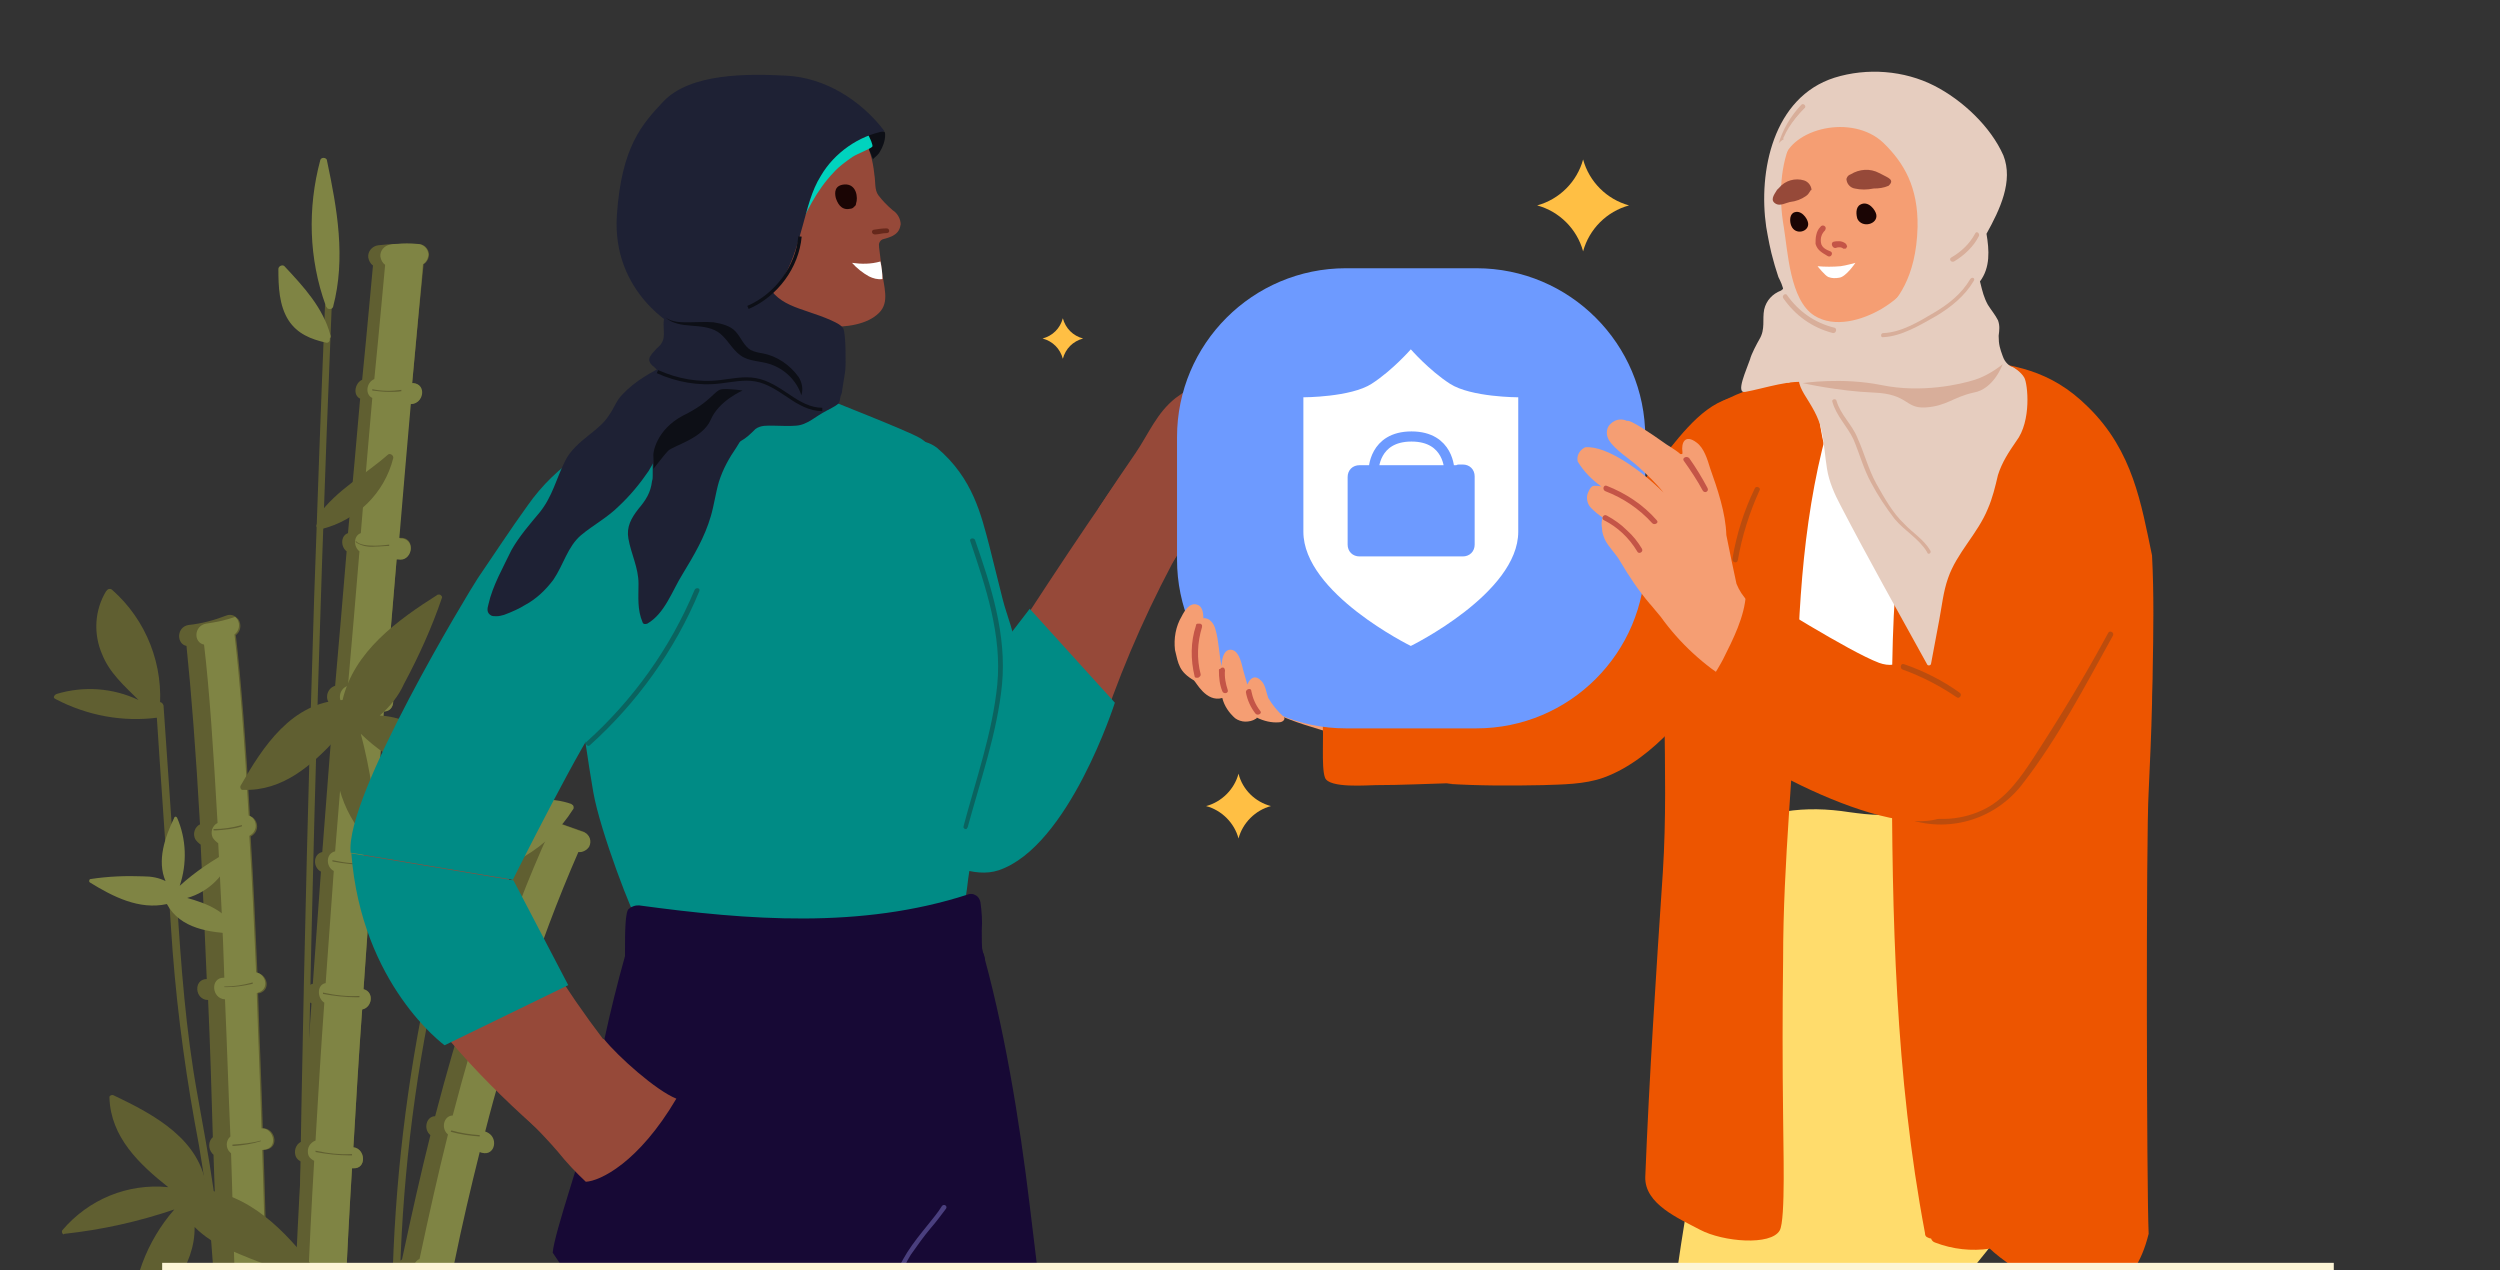 <?xml version="1.0" encoding="utf-8"?>
<!-- Generator: Adobe Illustrator 26.4.1, SVG Export Plug-In . SVG Version: 6.00 Build 0)  -->
<svg version="1.1" id="Layer_1" xmlns="http://www.w3.org/2000/svg" xmlns:xlink="http://www.w3.org/1999/xlink" x="0px" y="0px"
	 viewBox="0 0 370 188" style="enable-background:new 0 0 370 188;" xml:space="preserve">
<rect x="0" y="0" width="370" height="188" fill="#333333" stroke="none"/>
<style type="text/css">
	.st0{clip-path:url(#SVGID_00000036948916528649764980000012052501709295894945_);}
	.st1{fill:#605F31;}
	.st2{fill:#7F8444;}
	.st3{fill:#170935;}
	.st4{fill:#964939;}
	.st5{fill:#F59E73;}
	.st6{fill:#008B85;}
	.st7{fill:#703326;}
	.st8{fill:#0A635F;}
	.st9{fill:#1A0504;}
	.st10{fill:#FFFFFF;}
	.st11{fill:#4A3F7E;}
	.st12{fill-rule:evenodd;clip-rule:evenodd;fill:#964939;}
	.st13{fill:#66281B;}
	.st14{fill:#FFDC6C;}
	.st15{fill:#ED5500;}
	.st16{fill:#6D9AFF;}
	.st17{fill:#2E0C12;}
	.st18{fill:#BC4C0D;}
	.st19{fill:#C45547;}
	.st20{fill:#FDF5D7;}
	.st21{fill:#FFBF44;}
	.st22{fill:#FAB695;}
	.st23{fill:#F19467;}
	.st24{fill:#E6CDBF;}
	.st25{fill:#D8AE9A;}
	.st26{fill:#1E2134;}
	.st27{fill:#0D0F16;}
	.st28{fill:#00D3BE;}
	.st29{fill:none;}
	.st30{fill:none;stroke:#0D0F16;stroke-width:0.5;stroke-miterlimit:10;}
	.st31{fill-rule:evenodd;clip-rule:evenodd;fill:#6D9AFF;}
	.st32{fill:none;stroke:#6D9AFF;stroke-width:1.5;stroke-linecap:round;stroke-linejoin:round;}
</style>
<g>
	<g>
		<defs>
			<rect id="SVGID_1_" width="370" height="188"/>
		</defs>
		<clipPath id="SVGID_00000090978612853335825640000003756703307027626631_">
			<use xlink:href="#SVGID_1_"  style="overflow:visible;"/>
		</clipPath>
		<g style="clip-path:url(#SVGID_00000090978612853335825640000003756703307027626631_);">
			<path class="st1" d="M50.2,252.6L50.2,252.6c-0.4-9.3-0.4-21-0.1-34c1.9,0,2.4-2.9,0.4-3.1h-0.3c0.2-6.7,0.5-13.7,0.8-21h0.1
				c2-0.2,1.8-3.1,0-3.1c0.3-6,0.6-12.2,1-18.5h0.2c2,0.1,1.8-2.9,0-3.1c0.4-6.8,0.8-13.6,1.3-20.4c1.5-0.3,1.8-2.6,0.2-3
				c0.4-5.8,0.8-11.5,1.2-17.1c1.9,0,1.8-2.7,0.2-3.1c0.5-7.2,1.1-14.2,1.6-20.9c1.8,0,1.8-2.6,0.3-3.1c0.5-6.8,1.1-13.3,1.6-19.5
				h0.2c2,0.4,2.7-2.8,0.7-3.1l-0.6,0c0.6-7.3,1.2-14,1.7-19.8c1.9,0,2.4-2.9,0.4-3.1H61c0.8-8.7,1.4-14.9,1.7-17.6
				c0.5-0.3,0.8-0.9,0.8-1.5c-0.1-0.9-0.8-1.5-1.7-1.5c-1,0-2,0-2.9,0l0,0c-1,0-2,0.1-2.9,0.2c-0.9,0.1-1.6,0.9-1.5,1.8
				c0.1,0.5,0.3,0.9,0.7,1.2c-0.3,3.1-0.8,8.9-1.6,16.9c-1.1,0.5-1.4,2.3-0.3,2.8c-0.5,5.8-1.1,12.5-1.8,19.9
				c-1.1,0.4-1.1,2-0.2,2.7c-0.5,6.2-1.1,12.9-1.7,19.9c-1.4,0.4-1.7,2.5-0.2,3c-0.6,6.9-1.1,14.2-1.7,21.6
				c-1.4,0.3-1.4,2.3-0.2,2.9c-0.4,5.5-0.8,11-1.2,16.6c-1.4,0.3-1.4,2.3-0.2,2.9c-0.5,6.8-0.9,13.6-1.3,20.4
				c-0.8,0.2-1.3,1.1-1.1,2c0.1,0.5,0.5,0.9,0.9,1c-0.4,6.6-0.7,13.2-1,19.6c-1.5,0.2-1.5,2.4-0.1,3c-0.3,6.9-0.6,13.6-0.8,20
				c-1.6,0.3-2,2.9-0.1,3.1l0,0c-0.4,13.5-0.4,25.6,0,35.2L50.2,252.6z"/>
			<path class="st2" d="M44.7,252.8l5.5-0.2c-0.4-9.3-0.4-20.9-0.1-33.9c1.9,0,2.4-2.9,0.4-3.1h-0.3c0.2-6.7,0.5-13.7,0.8-21h0.1
				c2-0.2,1.8-3.1,0-3.2c0.3-6,0.6-12.2,1-18.5h0.2c2,0.1,1.8-2.9,0-3.1c0.4-6.8,0.8-13.6,1.3-20.4c1.5-0.3,1.8-2.6,0.2-3
				c0.4-5.8,0.8-11.5,1.2-17.1c1.9,0,1.8-2.7,0.2-3.1c0.5-7.2,1.1-14.2,1.6-20.9c1.8,0,1.8-2.6,0.3-3.1c0.5-6.8,1.1-13.3,1.6-19.4
				h0.2c2,0.4,2.7-2.7,0.7-3.1c-0.2,0-0.4,0-0.5-0.1c0.6-7.3,1.2-14,1.7-19.8c1.9,0,2.4-2.9,0.4-3.1H61c0.8-8.8,1.4-15,1.6-17.6
				c0.5-0.3,0.8-0.9,0.8-1.5c-0.1-0.9-0.8-1.5-1.7-1.5c-1-0.1-2-0.1-2.9,0l0,0c-0.3,0-0.7,0-1,0.1c-0.9,0.1-1.6,0.9-1.5,1.8
				c0.1,0.5,0.3,0.9,0.7,1.2c-0.3,3.1-0.8,8.9-1.6,16.9c-1.2,0.5-1.4,2.3-0.3,2.8c-0.5,5.8-1.1,12.5-1.7,20c-1.1,0.4-1.1,2-0.2,2.7
				c-0.5,6.2-1.1,12.9-1.7,19.9c-1.4,0.4-1.7,2.5-0.2,3c-0.5,6.9-1.1,14.2-1.7,21.5c-1.4,0.3-1.4,2.3-0.2,2.9
				c-0.4,5.5-0.8,11-1.2,16.6c-1.3,0.2-1.3,2.2-0.2,2.9c-0.5,6.8-0.9,13.6-1.3,20.4c-0.8,0.3-1.3,1.1-1.1,2c0.1,0.5,0.5,0.8,0.9,1
				c-0.4,6.6-0.7,13.2-1,19.6c-1.5,0.2-1.5,2.4-0.1,3c-0.3,6.9-0.6,13.6-0.8,20c-1.6,0.3-2,2.9-0.1,3.1l0,0
				C44.3,231.1,44.2,243.2,44.7,252.8z"/>
			<path class="st1" d="M33.1,233.3c0.3,12.9,0.4,21.4,0.4,21.7l7.5-0.1v-0.1c0-1.7-0.2-9.7-0.4-21.5l0.4-0.1c2-0.3,1.8-3.5-0.2-3.1
				h-0.2c-0.1-5.6-0.3-12-0.4-18.8c1.5-0.6,1.4-2.9-0.1-3.1c-0.1-5.9-0.3-12.1-0.5-18.5l0.6-0.1c2-0.3,1.8-3.5-0.2-3.2l-0.5,0.1
				c-0.2-5.4-0.3-10.8-0.5-16.3l0.6-0.1c1.8-0.5,1-3.2-0.7-3.1c-0.2-6.8-0.5-13.5-0.7-20h0.2c1.7-0.5,1.2-2.7-0.3-3
				c-0.3-7-0.6-13.8-1-20.2c0.8-0.4,1.2-1.3,0.8-2.2c-0.2-0.4-0.5-0.7-0.9-0.8c-0.6-10.8-1.3-20.1-2.1-26.8c0.7-0.5,0.9-1.5,0.4-2.3
				l0,0c-0.1-0.1-0.2-0.2-0.3-0.3c-0.4-0.4-1-0.5-1.5-0.3c-1.8,0.7-3.7,1.2-5.6,1.4c-1.8,0.3-1.8,2.8-0.3,3.1
				c0.7,6.7,1.4,15.8,2,26.4c-0.8,0.4-1.1,1.4-0.7,2.2c0.2,0.3,0.5,0.6,0.8,0.8c0.3,6.2,0.6,12.9,0.9,19.9l0,0c-2,0-1.8,3.1,0.2,3.1
				c0.3,6.6,0.5,13.4,0.7,20.3c-0.7,0.6-0.7,1.7-0.1,2.4l0.2,0.2c0.2,5.6,0.4,11.3,0.5,16.8c-1.6,0.5-1.5,3,0.1,3.1
				c0.2,6.3,0.3,12.4,0.5,18.2c-0.9,0.1-1.4,0.9-1.3,1.8c0.1,0.7,0.7,1.2,1.4,1.3c0.2,6.6,0.3,12.7,0.4,18.1
				C31.5,230.7,31.2,233.1,33.1,233.3L33.1,233.3z"/>
			<path class="st2" d="M35.8,233.1c0.3,12.9,0.4,21.4,0.4,21.7l4.7-0.1c0-1.7-0.2-9.7-0.4-21.5h0.4c2-0.3,1.8-3.5-0.2-3.2h-0.3
				c-0.1-5.6-0.3-12-0.4-18.8c1.5-0.6,1.4-2.9-0.1-3.1c-0.1-5.9-0.3-12.1-0.5-18.5l0.6-0.1c2-0.3,1.8-3.5-0.2-3.1l-0.5,0.1
				c-0.2-5.3-0.3-10.8-0.5-16.3l0.6-0.1c1.8-0.5,1-3.2-0.7-3.1c-0.2-6.8-0.5-13.5-0.7-20l0.2-0.1c1.7-0.5,1.2-2.7-0.3-3
				c-0.3-7-0.6-13.8-1-20.2c0.8-0.4,1.2-1.3,0.8-2.2c-0.2-0.4-0.5-0.7-0.9-0.8c-0.6-10.8-1.3-20.1-2.1-26.8c0.7-0.5,0.9-1.5,0.4-2.3
				l0,0c-0.1-0.1-0.2-0.2-0.3-0.3c-1.4,0.5-2.9,0.8-4.3,1c-1.8,0.3-1.9,2.8-0.3,3.1c0.8,6.7,1.4,15.8,2,26.4
				c-0.8,0.4-1.1,1.4-0.7,2.2c0.2,0.3,0.5,0.6,0.8,0.8c0.3,6.2,0.7,12.9,0.9,19.9h-0.1c-2,0-1.8,3.1,0.2,3.2
				c0.3,6.6,0.5,13.4,0.8,20.3c-0.7,0.6-0.7,1.7-0.1,2.3c0.1,0.1,0.1,0.1,0.2,0.2c0.2,5.7,0.3,11.3,0.5,16.9c-1.6,0.5-1.5,3,0.1,3.1
				c0.2,6.3,0.3,12.4,0.5,18.2c-0.9,0.1-1.5,0.9-1.4,1.8c0.1,0.7,0.7,1.3,1.4,1.4c0.2,6.6,0.3,12.7,0.4,18.1
				C34.2,230.5,34,233,35.8,233.1L35.8,233.1z"/>
			<path class="st1" d="M51.7,252.2l7.4,0.3v-0.3c0.4-8,1-15.7,1.7-23.1c2,0.3,2.6-2.8,0.6-3.1h-0.3c0.6-6,1.4-11.7,2.2-17.2
				l0.3,0.1c0.9,0.1,1.7-0.4,1.8-1.3c0.1-0.8-0.4-1.6-1.2-1.8l-0.5-0.1c0.8-5.5,1.8-10.7,2.7-15.7l0.6,0.1c2,0.3,2.7-2.9,0.6-3.1
				l-0.6-0.1c1.2-5.9,2.5-11.4,3.7-16.5l0.3,0.1c2,0.6,2.6-2.5,0.6-3.1h-0.1c1.6-6.3,3.3-11.9,4.8-16.8c1.8,0.5,3.1-2.1,1.3-2.9
				l-0.3-0.1c2.3-7.3,5.1-14.5,8.2-21.6c0.6,0.1,1.3-0.3,1.6-0.8c0.4-0.8,0.1-1.7-0.7-2.1l-4.8-1.7l-0.6-0.2
				c-0.8-0.4-1.7-0.1-2.1,0.7c-0.2,0.4-0.2,0.7-0.1,1.1c-3.3,7.2-6.1,14.6-8.5,22.1c-0.9,0.2-1.3,1.1-1.1,2l0,0
				c0.1,0.2,0.1,0.4,0.3,0.6c-1.7,5.1-3.4,11-5.1,17.5c-1.3,0-1.8,1.9-0.7,2.8c-1.4,5.6-2.8,11.8-4.2,18.4c-0.8,0.4-1.2,1.4-0.8,2.2
				c0.1,0.2,0.2,0.3,0.3,0.4c-1,4.9-1.8,10-2.7,15.4c-0.9,0.1-1.5,1-1.3,1.8c0.1,0.5,0.4,0.9,0.8,1.2c-0.8,5.7-1.6,11.6-2.3,17.9
				c-0.8,0.4-1.2,1.3-0.8,2.1c0.1,0.3,0.3,0.5,0.5,0.7C52.7,235.6,52.1,243.8,51.7,252.2z"/>
			<path class="st2" d="M54.2,252.1l4.9,0.2c0.4-8,1-15.7,1.7-23.1c2,0.2,2.6-2.8,0.6-3.1h-0.2c0.6-6,1.4-11.7,2.2-17.2l0.3,0.1
				c0.9,0.1,1.7-0.4,1.8-1.3c0.1-0.8-0.4-1.6-1.2-1.8c-0.2,0-0.3-0.1-0.5-0.1c0.8-5.5,1.8-10.7,2.8-15.7l0.6,0.1
				c2,0.3,2.7-2.9,0.6-3.1h-0.6c1.2-5.9,2.5-11.4,3.8-16.6l0.3,0.1c2,0.6,2.6-2.4,0.6-3.1h-0.1c1.6-6.3,3.3-11.9,4.8-16.8
				c1.8,0.5,3.1-2.1,1.2-2.9c-0.1,0-0.2-0.1-0.3-0.1c2.3-7.3,5-14.5,8.1-21.6c0.6,0.1,1.3-0.3,1.6-0.8c0.4-0.8,0.1-1.7-0.7-2.1
				l-4.8-1.7c-0.1,0.1-0.2,0.2-0.2,0.3c-0.2,0.4-0.2,0.7-0.1,1.1c-3.3,7.2-6.1,14.6-8.5,22.1c-0.9,0.2-1.3,1.1-1.1,2l0,0
				c0.1,0.2,0.1,0.4,0.3,0.6c-1.7,5.1-3.4,11-5.1,17.5c-1.3,0-1.8,1.9-0.7,2.8c-1.4,5.6-2.8,11.8-4.2,18.4c-0.8,0.4-1.2,1.4-0.8,2.2
				l0,0c0.1,0.1,0.2,0.3,0.3,0.4c-0.9,4.8-1.8,10-2.7,15.3c-0.9,0.2-1.5,1-1.3,1.9c0.1,0.5,0.4,0.9,0.8,1.1
				c-0.8,5.7-1.6,11.7-2.3,17.9c-0.8,0.4-1.2,1.3-0.8,2.1c0.1,0.3,0.3,0.5,0.5,0.7C55.2,235.5,54.6,243.6,54.2,252.1z"/>
			<path class="st1" d="M57.8,197.1c0-0.1,0.1-0.3,0.2-0.4c-0.1-31.2,5.8-62.1,17.6-90.9c0.3-0.6,1.2-0.2,1,0.5
				c-11.8,28.9-17.7,59.7-17.5,90.9c0,0.2-0.1,0.4-0.3,0.4c-1.6,16.1-2.9,32.3-3.9,48.4c0,0.7-1.1,0.7-1.1,0.1
				C54.9,229.8,56.2,213.4,57.8,197.1z"/>
			<path class="st1" d="M46.5,88.3c0.5-14.3,1-28.7,1.6-43c0-0.7,1.1-0.8,1-0.1c-2.1,50.3-3.4,100.7-4,151.1
				c-0.2,14.3-0.3,28.7-0.3,43c0,0.7-1.1,0.8-1.1,0.1C44,189,44.9,138.6,46.5,88.3z"/>
			<path class="st1" d="M31.8,194c-0.2-9.4-1.2-18.8-3-28c-1.7-9.5-2.9-19.1-3.5-28.8c-0.7-10.9-1.5-21.8-2.2-32.7
				c0-0.3,0.2-0.5,0.5-0.6c0.3,0,0.5,0.2,0.6,0.5l2,29.1c0.6,9.5,1.3,19,3,28.4s3.4,18.5,3.7,28s0.4,19.3,0.5,28.9l0.5,32.9
				c0,0.3-0.2,0.5-0.5,0.6c-0.3,0-0.5-0.2-0.6-0.5C32.5,232.5,32.2,213.2,31.8,194z"/>
			<path class="st1" d="M9.6,182.6c5.5-0.6,10.9-1.8,16.2-3.6c-4.1,4.7-6.4,10.8-6.3,17c0,0.2,0.2,0.4,0.5,0.4
				c0.1,0,0.2-0.1,0.3-0.1c4.2-3.9,8.6-8.9,8.5-14.7c1.4,1.4,3.1,2.5,5,3.3c4.3,1.9,8.7,3.5,13.2,4.6c0.2,0,0.4-0.1,0.5-0.3l0,0
				c0-0.1,0-0.2-0.1-0.3c-4.3-5.7-9.4-11.6-16.8-12.8c-0.8-7.4-7.7-11.1-13.8-14c-0.2-0.1-0.5,0-0.6,0.2l0,0c0,0.1,0,0.1,0,0.2
				c0.2,5.8,4.4,9.8,8.7,13.2c-6-0.6-11.8,1.8-15.7,6.4c-0.1,0.2,0,0.5,0.2,0.6C9.5,182.6,9.6,182.6,9.6,182.6z"/>
			<path class="st1" d="M55.9,124.8c-0.3-5.5-1.1-10.9-2.5-16.2c4.5,4.4,10.5,7.1,16.8,7.4c0.2,0,0.4-0.2,0.4-0.4
				c0-0.1,0-0.2-0.1-0.3c-3.7-4.4-8.4-9.1-14.3-9.4c1.5-1.3,2.8-2.9,3.6-4.7c2.2-4.1,4.1-8.3,5.6-12.7c0.1-0.2-0.1-0.4-0.3-0.5
				c-0.1,0-0.2,0-0.3,0c-6,3.8-12.4,8.4-14.1,15.6c-7.5,0.3-11.8,6.9-15.1,12.7c-0.1,0.2,0,0.5,0.2,0.6l0,0c0.1,0,0.1,0,0.2,0
				c5.9,0.2,10.2-3.7,13.9-7.7c-1,5.9,1,11.8,5.3,15.9c0.2,0.2,0.4,0.2,0.6,0C55.9,125,55.9,124.9,55.9,124.8z"/>
			<path class="st2" d="M34.2,125.8c-2.7,1.5-5.3,3.2-7.6,5.3c1.1-3.3,1-6.9-0.4-10.1c-0.1-0.1-0.2-0.2-0.3-0.1
				c-0.1,0-0.1,0.1-0.1,0.1c-1.4,2.9-2.6,6.4-1.3,9.4c-1-0.5-2.1-0.7-3.3-0.7c-2.6-0.1-5.2,0-7.8,0.4c-0.1,0-0.2,0.1-0.2,0.3
				c0,0.1,0,0.1,0.1,0.2c3.4,2.1,7.3,4.1,11.4,3.2c2,3.7,6.4,4.2,10.1,4.4c0.1,0,0.2-0.1,0.2-0.2l0,0v-0.1c-1.3-3-4.4-4.2-7.3-5
				c3.2-0.9,5.7-3.4,6.7-6.6C34.6,126,34.4,125.8,34.2,125.8z"/>
			<path class="st1" d="M57.6,58c-0.8,0-1.7-0.1-2.5-0.2v-0.2c1.4,0.3,2.9,0.3,4.3,0.1v0.2C58.8,58,58.2,58,57.6,58z"/>
			<path class="st1" d="M55.5,80.9c-1,0.1-2.1-0.1-2.9-0.7l0.1-0.1c1,1.1,4.8,0.5,4.9,0.5v0.2C56.9,80.8,56.2,80.9,55.5,80.9z"/>
			<path class="st1" d="M56.2,103.5c-1.7,0-3.4-0.2-5-0.5v-0.2c1.8,0.4,3.6,0.6,5.4,0.5v0.2H56.2z"/>
			<path class="st1" d="M54.2,128c-1.7,0-3.4-0.2-5-0.5v-0.2c1.8,0.4,3.6,0.6,5.4,0.5v0.2H54.2z"/>
			<path class="st1" d="M52.8,147.6c-1.7,0-3.4-0.2-5-0.5v-0.2c1.8,0.4,3.6,0.6,5.4,0.5v0.2H52.8z"/>
			<path class="st1" d="M51.7,171c-1.7,0-3.4-0.2-5-0.5v-0.2c1.8,0.4,3.6,0.6,5.4,0.5v0.2H51.7z"/>
			<path class="st1" d="M34.7,169.6h-0.3v-0.2c1.4-0.1,2.8-0.2,4.2-0.6v0.1C37.3,169.3,36,169.5,34.7,169.6z"/>
			<path class="st1" d="M33.5,146.1h-0.3V146c1.4,0,2.8-0.2,4.2-0.6v0.2C36.1,145.9,34.8,146.1,33.5,146.1z"/>
			<path class="st1" d="M32,122.9c-0.1,0-0.2,0-0.4,0v-0.2c1.4,0,2.8-0.2,4.2-0.6v0.2C34.6,122.7,33.3,122.8,32,122.9z"/>
			<path class="st1" d="M67,188.1c-1.4-0.1-2.9-0.3-4.3-0.7l0.1-0.2c1.4,0.4,2.8,0.6,4.2,0.7V188.1z"/>
			<path class="st1" d="M76.4,148.7c-1.4-0.4-2.7-1-4-1.8l0.1-0.1c1.2,0.7,2.5,1.3,3.9,1.7V148.7z"/>
			<path class="st1" d="M71,168.2c-1.4-0.1-2.9-0.3-4.3-0.7l0.1-0.2c1.4,0.4,2.8,0.6,4.2,0.7C71,168,71,168.2,71,168.2z"/>
			<path class="st1" d="M8.3,103.5c4.6,2.4,9.9,3.4,15.1,2.7c0.3-0.1,0.5-0.3,0.4-0.6l0,0c0-0.1-0.1-0.3-0.2-0.3
				c0.7-6.8-1.9-13.5-7-18c-0.2-0.2-0.6-0.2-0.8,0.1l0,0l-0.1,0.1c-1.7,2.8-1.9,6.3-0.6,9.3c1.1,2.8,3.3,4.7,5.4,6.8
				c-3.8-1.8-8.1-2.1-12.1-0.9c-0.3,0.1-0.5,0.4-0.4,0.6l0,0C8,103.3,8.1,103.4,8.3,103.5z"/>
			<path class="st2" d="M67.2,114.6c-1.6,4.9-1.6,10.2-0.1,15.1c0.1,0.3,0.4,0.5,0.7,0.4l0,0c0.2-0.1,0.3-0.2,0.4-0.4
				c6.8-0.5,13-4.2,16.6-9.9c0.2-0.2,0.1-0.6-0.1-0.7l0,0c0,0-0.1,0-0.1-0.1c-3.1-1.1-6.5-0.8-9.3,1c-2.6,1.6-4.1,4.1-5.8,6.4
				c1.1-4,0.7-8.3-1.2-12c-0.2-0.3-0.5-0.3-0.8-0.2C67.3,114.4,67.2,114.5,67.2,114.6z"/>
			<path class="st2" d="M47.4,23.7c0.1-0.3,0.4-0.4,0.7-0.3l0,0c0.2,0.1,0.3,0.2,0.3,0.4c1.5,7.1,2.8,14.4,0.9,21.6
				c-0.1,0.3-0.4,0.4-0.7,0.3l0,0c-0.1,0-0.2-0.1-0.3-0.3c-0.1-0.1-0.1-0.1-0.1-0.2C45.7,38.3,45.5,30.8,47.4,23.7z"/>
			<path class="st2" d="M42.7,47.4c1.3,2,3.3,2.8,5.5,3.3c0.3,0.1,0.6-0.1,0.6-0.4l0,0c0-0.1,0-0.1,0-0.2c0.1-0.1,0.2-0.3,0.1-0.5
				c-1.1-4.1-4-7.2-6.8-10.2c-0.3-0.3-0.9,0-0.9,0.4C41.2,42.4,41.3,45.2,42.7,47.4z"/>
			<path class="st1" d="M47.6,78.3c5.2-1.3,9.3-5.3,10.6-10.5c0.1-0.4-0.5-0.8-0.8-0.5c-3.4,3-7.6,5.2-10.3,9
				c-0.2,0.3-0.1,0.6,0.1,0.8l0,0l0,0l-0.3,0.5C46.6,78,47.2,78.4,47.6,78.3z"/>
			<path class="st1" d="M75.8,108c5.2-1.3,9.3-5.3,10.6-10.5c0.1-0.4-0.5-0.8-0.8-0.5c-3.4,3-7.6,5.2-10.3,9
				c-0.2,0.3-0.1,0.6,0.1,0.8l0,0l0,0l-0.3,0.5C74.9,107.7,75.4,108.1,75.8,108z"/>
			<path class="st2" d="M74.5,86.1c0.1-0.3,0.4-0.4,0.7-0.2l0,0c0.1,0.1,0.2,0.2,0.3,0.3c1.4,7.1,2.8,14.4,0.9,21.6
				c-0.1,0.3-0.4,0.4-0.7,0.3l0,0c-0.1,0-0.2-0.1-0.3-0.3c-0.1-0.1-0.1-0.1-0.1-0.2C72.9,100.7,72.6,93.2,74.5,86.1z"/>
			<path class="st3" d="M158.2,228.7c-13.4-3.9-26.1-9.9-37.6-17.8c0.3-3.2,0.7-6.4,1.1-9.6c0.3-2,0.6-4,0.9-6
				c0.5-3.1,1-6.2,1.3-9.2c0.3-3.5,0.4-6.9,0.4-10.4V171c0.1-4.7,0.5-9.4,1.2-14.1v-0.2c0.6-4.1,1.3-8.4,2.9-12.3
				c2.9-7,16.6-5.1,16.7-4.8c3.5,12.1,5.8,26.3,7.3,38.8C154.5,195.4,156.4,212.1,158.2,228.7z"/>
			<path class="st4" d="M91.3,96c-0.8-4.6-2.3-8.4-6.3-11.5c-2.7-2.1-6.3-3.9-9.4-2.5c-0.1,0-0.4-0.1-0.6,0s-0.4,0.2-0.5,0.4
				L74,83.2l-0.1,0.1c-0.1,0.1-0.2,0.3-0.3,0.4c-6.1,9.1-11.4,18.7-16,28.7c-0.3,0.6,0.3,6.3,0.1,7c-2.4,5.7,1.6,6.8,7.7,5.7h0.1
				c3.8-0.7,8.2-1.8,10.9-4.5c6.3-12.3,7.8-13.7,14.4-21.2c0.3-0.4,0.5-0.9,0.7-1.3l0.3-0.5c0.1-0.1,0.1-0.3,0.2-0.4
				c0-0.1,0-0.3,0-0.4s-0.1-0.3-0.2-0.4C91.6,96.1,91.5,96,91.3,96z"/>
			<path class="st5" d="M147.4,112.6c0.3-2.8-1.7-5.7-3.1-8c-0.9-1.4-1.9-2.8-2.9-4.2c-1-1.4-2-4-3.4-5.2s-3.1-0.1-4.2,1.1
				c-1.4,1.5-1.8,3.7-2.9,5.4c-0.6,1-1.2,1.2-1.1,2.5c0,0.2,0.1,0.3,0.2,0.4c0.4,3,1.4,5.9,3.1,8.5c2.5,3.8,5.4,7.4,8.8,10.5
				c1.6,1.3,4.1-0.7,5.7-2.1C149.9,119.3,147.2,115.6,147.4,112.6z"/>
			<path class="st6" d="M150.3,96.4c0-2.4-1.3-5.3-1.9-7.7c-0.7-2.7-1.3-5.3-2-8c-1.2-4.5-2.4-9.9-7.7-14.4c-3.3-2.5-6.1,0.2-8.8,3
				c-1.5,1.8-2.7,3.8-3.5,6c-1.2,2.9-2.7,5.6-4,8.5c-2.1,4.7-1.5,9.7,0.1,14.4c0.9,2.9,2.1,5.7,3.4,8.4c0.7,1.3,1.5,2.6,2.4,3.8
				c1.2,1.6,1.7,1.8,3.6,1c4.3-1.7,8.4-4.1,12-7.1C146.2,102.6,150.3,99.8,150.3,96.4z"/>
			<path class="st4" d="M192.4,66.1c2.6-3.8,4.2-5.4,1.9-8.5c-0.1-0.1-0.1-0.2-0.2-0.2c0.3-1.1,0.4-2.3,0.3-3.4
				c0.5-0.9,0.9-1.7,1.3-2.7c0.1-0.1,0.1-0.3,0.1-0.4c-0.2-2.1-2.2-2.3-3.5-0.8s-1.9,4-3.3,5.6c-1,1-2.1,1.8-3.4,2.5
				c-1,0.7-2.1,1.2-3.3,1.5c-0.6,0-2.2-0.7-1.2-1.4c1.8-0.9,3.4-2,4.9-3.3c0.5-0.6,1.5-2.9-0.2-2.7s-3.1,1.3-4.6,2.1
				c-2.5,1.3-4.9,2.8-7.2,4.5c-2.8,2.2-4,5.3-5.9,8.1c-0.5,0.7-4.5,6.6-5.5,8.2c-1.5,2.5,10.3,8.8,10.8,8.2c1.4-1.9,2.5-4.2,3.8-6.2
				c0.1-0.2,0.2-0.3,0.4-0.4C180.3,75.3,188.6,70.7,192.4,66.1z"/>
			<path class="st4" d="M164.7,103c3.3-8.9,7.4-17.5,12.2-25.7c0-0.1,0-0.2,0.1-0.3c0-0.1,0-0.2,0-0.2c0-0.1,0-0.2-0.1-0.2
				c0-0.1-0.1-0.1-0.2-0.2c-0.9-1.5-2.1-2.7-3.4-3.8c-1.6-1.3-2.8-3-4.5-4.3c-0.1-0.1-0.3-0.1-0.4-0.2c-0.2,0-0.3,0-0.4,0.1
				c-0.1,0-0.3,0-0.4,0c-0.1,0-0.2,0.1-0.3,0.2c-8.4,11.9-16.2,24-24,36.2c-3.5,5.5-6.2,12.9-2.6,19c1.8,3.2,6.1,3.4,9.2,2.4
				c4.1-1.3,6.5-5,8.5-8.5C160.9,112.9,163,108,164.7,103z"/>
			<path class="st6" d="M152.4,90.1L165,104c0,0-6.8,21.3-17.2,24.8c-7.1,2.4-18.6-8.5-18.6-8.5L152.4,90.1z"/>
			<path class="st7" d="M194.1,58.5c-2.8-0.6-4.3,4.8-5.9,5.8c-2,1.3-4.4,0.8-6.5,1.8c-1.4,0.7-2.6,1.8-3.4,3.1
				c-0.3,0.4,0.4,0.8,0.7,0.3c1.5-2.4,3.5-3.1,6.2-3.4c1.1-0.1,2.1-0.3,3.1-0.8c1-0.6,1.7-1.4,2.2-2.4c0.6-1,1.7-4,3.4-3.6
				c0.1,0,0.2,0,0.3-0.1s0.1-0.1,0.1-0.2c0-0.1,0-0.2,0-0.3C194.2,58.6,194.2,58.5,194.1,58.5L194.1,58.5z"/>
			<path class="st7" d="M192.9,54.4c-0.8,0.1-1.5,0.4-2.1,0.9s-1,1.1-1.3,1.9c-1.3,3.1-1.8,5.4-4.4,7.7c-0.3,0.4,0.2,0.8,0.6,0.5
				c1.4-1.2,2.5-2.7,3.3-4.4c1.1-2.3,1-5.4,4.1-5.9C193.6,55,193.4,54.3,192.9,54.4z"/>
			<path class="st4" d="M132.1,31.1c-0.8-0.7-1.5-1.4-2.1-2.2c-0.6-0.8-0.4-2-0.6-3.1c-0.2-2.1-0.8-4.2-1.9-6.1
				c-3-4.9-10.4-7-15.9-6.9c-3.4,0-6.7,1.2-9.2,3.4c-2.6,2.2-4.3,5.2-4.8,8.5c-1.3,8.8,4.2,13.2,11.3,15.2c0.1,0,0.2,0.1,0.3,0.2
				c0.1,0.1,0.2,0.2,0.2,0.3c0.3,0.6,0.6,1.1,0.9,1.7c0.9,1.6,1.6,3.7,3.4,4.4c0.1,0.1,0.3,0.3,0.5,0.3c3.7,1.4,12.5,2.9,15.9-0.5
				c1.6-1.6,0.7-3.8,0.4-6.4c-0.1-1.2-0.3-2.3-0.4-3.3c0-0.1,0-0.1,0-0.2c-0.1-0.4,0.2-0.9,0.6-1c1.5-0.4,2.4-0.8,2.6-2.2
				C133.3,32.5,132.9,31.6,132.1,31.1L132.1,31.1z"/>
			<path class="st6" d="M142.8,77.8c-0.7-1.3-1.4-2.5-2.1-3.7c-1.9-3.1-1.4-7.5-4.6-9.3c-1.9-1.1-13.7-5.7-14.1-5.9
				c-3.4-1.6-5.4-3-9.3-2.6c-2.4,0.3-4.7,1-6.9,2c-0.2,0-0.3,0-0.5,0.1c-12.3,4.9-21.2,8.3-29,22.2c-0.4,0.7,4.5,16.6,9.5,22.5
				c0.5,4.7,1.2,9.4,2,14.1c1,5.8,6,18.8,6.8,19.5c1.8,1.5,6.9,1.2,9.2,1.4c9.5,0.9,19,0.7,28.5-0.5c2.6-0.3,6.6-0.1,8.8-1.7
				c1.9-1.4,1.9-3.7,2.2-5.9c1.2-7.7,1.9-15.4,2.4-23.1c1.2-3.1,1.9-6.3,2.2-9.6C148.3,90.6,145.9,83.8,142.8,77.8z"/>
			<path class="st6" d="M122.3,50.5c-0.2-0.6-0.5-1.2-1.1-1c-6,1.6-12.3,1.4-18.2-0.5c-0.1-0.1-0.1-0.1-0.2-0.2c-0.1,0-0.2,0-0.3,0
				c-0.1,0-0.2,0.1-0.3,0.1c-0.1,0.1-0.1,0.1-0.2,0.2c-1.3,3.6-1.9,7.5-1.9,11.3c-0.1,0.2-0.1,0.4,0,0.6c0,0.1,0,0.2,0.1,0.3
				s0.1,0.1,0.2,0.2c0.1,0,0.2,0,0.3,0c0.1,0,0.2-0.1,0.3-0.1c3.4,1.1,7,1.6,10.7,1.5c3.4,0,7.9,0.1,11-1.6c0.1,0,0.1-0.1,0.2-0.1
				s0.1-0.1,0.1-0.2c0-0.1,0.1-0.1,0.1-0.2c0.1-3.1,0.4-6-0.4-9C122.6,51.3,122.5,50.9,122.3,50.5z"/>
			<path class="st8" d="M143.6,80.1c2.3,6.8,4.7,13.9,4,21.2c-0.7,7.1-3.2,14.2-5,21v0.1v0.1l0.1,0.1l0.1,0.1h0.1h0.1
				c0,0,0.1,0,0.1-0.1c0,0,0-0.1,0.1-0.1c1.9-7,4.4-14.1,5.1-21.2c0.7-7.4-1.6-14.5-4-21.4C144.1,79.5,143.4,79.7,143.6,80.1z"/>
			<path class="st4" d="M96.1,162.1c-6.3-7.1-11.8-14.7-16.6-22.9c-2.8-4.7-5.4-8.9-4.1-14.6c0.9-3.5,2.3-6.9,4.1-10
				c0.2-0.4-7.2-3.5-10.8-3.2c-1.8,0.2-0.9-3.9-2.6-3.5c-2.3,0.4-4.7-2.6-5.2-2.1c-3.1,5.4-7.2,15.1-7.1,21.8
				c0.1,6.6,3.3,13.1,6.9,18.6c5.6,8.6,14.2,17.2,23.4,24.8C86.6,171.5,95.5,165.7,96.1,162.1z"/>
			<path class="st6" d="M98.8,61c-4.6,1.6-8.9,3.7-13,6.3c-3,2-5.6,4.5-7.7,7.5c-2.6,3.6-4.8,7-7.4,10.8
				c-1.2,1.8-19.7,32.3-18.8,40.6l24,4c0,0,10.9-21.8,13.4-24.4s4.8-5.3,7-8.1c2-2.9,3.6-6,4.8-9.3c0.6-1.5,1.1-3,1.3-4.6h0.2
				c0.1,0,0.1-0.1,0.2-0.1c0,0,0.1-0.1,0.1-0.2s0-0.1,0-0.2C103.4,76,99.1,60.9,98.8,61z"/>
			<path class="st6" d="M76,130.3l-24-4c1.5,19.5,13.8,28.4,13.8,28.4l18.3-8.9L76,130.3z"/>
			<path class="st3" d="M134.7,219.4c-19.9-10.3-40.9-15.4-52.9-34c0.2-2.9,4.8-16,5.3-18.9c1.3-8.4,3.1-16.8,5.4-25
				c0-0.1,0-0.2,0-0.2v-0.9c0-2,0-5.7,0.6-5.9c0.2-0.2,0.4-0.3,0.7-0.4c0.3-0.1,0.5-0.1,0.8-0.1c16.2,2.2,32.8,3.5,48.6-1.6
				c0.2-0.1,0.4-0.1,0.6-0.1c0.2,0,0.4,0.1,0.6,0.2c0.4,0.2,0.6,0.6,0.7,1c0.2,1.4,0.3,2.8,0.2,4.2c0,1.2,0,2.4,0.1,3.1
				c0.9,1.8,0,2.6-0.9,2.6c0.3,8.3,0,16.6-0.9,24.8c-0.6,6.2-3.5,11.7-6.5,17.1c-2.7,10.5-2.5,21.8-2.3,32.7L134.7,219.4z"/>
			<path class="st9" d="M125,27.3c-1.5,0.1-1.5,1.2-1.3,2c0.2,0.6,0.7,1.9,2.1,1.6c0.2,0,0.5-0.1,0.6-0.3c0.2-0.1,0.3-0.3,0.3-0.5
				C127,29.3,126.8,27.2,125,27.3z"/>
			<path class="st10" d="M130.3,38.7c-1.4,0.4-2.8,0.4-4.2,0.2c0.7,0.8,1.6,1.5,2.5,2c0.6,0.3,1.3,0.5,2,0.4
				C130.6,40.5,130.5,39.6,130.3,38.7z"/>
			<path class="st8" d="M102.8,87.3c-3.6,8.6-9.1,16.3-16,22.5c-0.3,0.3,0.2,0.8,0.5,0.5c7-6.3,12.6-14.1,16.2-22.8
				C103.7,87,103,86.9,102.8,87.3z"/>
			<path class="st11" d="M132.6,218.3l-0.7-0.4c0-5.1,0.1-10.2,0.1-15.2c0-1.2-0.1-2.4-0.1-3.7c-0.3-3-0.1-6.1,0.4-9.1
				c0.7-3.3,2.9-6,5-8.6c0.7-0.9,1.5-1.8,2.1-2.8l0,0c0.3-0.4,0.9,0,0.6,0.4c-0.7,0.9-1.4,1.9-2.2,2.8c-1.1,1.3-2,2.6-3,4
				c-1.5,2.4-2.3,5.2-2.2,8.1v14.4C132.6,211.5,132.6,214.9,132.6,218.3z"/>
			<path class="st12" d="M86.7,174.9c2.1-0.1,7.8-2.8,13.4-12.3c-3-1.2-8.6-6.2-10.7-8.8c-0.3-0.4-9.8,7.2-10.6,7.7
				c-0.5,0.4-2.3,2.2-1.5,3.3l1.2,1.3c1.2,1.2,3,3.1,4.1,4.4C83.8,172,85.2,173.5,86.7,174.9z"/>
			<path class="st13" d="M131.2,33.8c-0.6,0-1.3,0.1-1.9,0.2c-0.4,0.1-0.3,0.7,0.2,0.7s1.1-0.2,1.7-0.2c0.2,0,0.4-0.1,0.4-0.3
				S131.5,33.8,131.2,33.8C131.3,33.8,131.2,33.8,131.2,33.8L131.2,33.8z"/>
			<path class="st5" d="M259.5,81.3c-1.6-2.6-13.7-1.9-16.5-2.8c0-0.1-0.1-0.1-0.2-0.1c-0.1,0-0.1,0-0.2,0h-0.3
				c-0.8,0.1-1.6,0.5-2.1,1.1c0,0.1-0.1,0.1-0.1,0.2s0,0.1,0,0.2c-3.5,4.4-7.2,8.5-11.1,12.5c-2.1,2.1-4.1,4.1-6.3,6.1
				c-1.3,1-2.3,2.3-3.1,3.7c-1.7,3.5,0.8,7.5,3.9,9.4c5.3,3.3,11.8-3.1,15.5-6.2C245.6,99.7,261,83.8,259.5,81.3z"/>
			<path class="st14" d="M244.4,223.2c2.2-35.4,10.8-74.2,11.4-76.5c0.6-2.3,2.4-9.8,3.2-13.3c0.1-0.6,0.3-1.1,0.3-1.4
				c0-0.2,0-0.5,0-0.7c-0.3-3.8-0.2-7.6,0.4-11.4c0.1-0.9,2-0.8,2.8-0.2c0.2,0.2,0.5,0.3,0.8,0.4s0.6,0.1,0.9,0
				c3.1-0.5,6.3-0.4,9.5,0.1c1.5,0.2,3,0.4,4.6,0.4c4.7,0.2,9.5-0.8,14.2-1.9c1.3-0.3,2.7-0.6,4-0.9c0.2,0,0.4,0,0.5,0
				c0.3,0.1,0.6,0.4,0.7,0.8c0.1,0.2,0.1,0.4,0,0.5c0.1,0.1,0.1,0.3,0.2,0.4c0.1,2.1,0.3,5,0.4,7.8c0.1,1.4,0.2,2.7,0.2,3.8
				c0,0.5,0.1,1,0.3,1.6c0.7,2.1,1.6,4.1,2.5,6c1.4,3,2.9,6.1,3.3,8.8c0.9,5.2,1.9,10.9,2.9,16.8
				C293.8,190.8,271.5,211.6,244.4,223.2z"/>
			<path class="st10" d="M310.2,74.5c0.3-5.8,0.1-10.8-3.8-15.5c-3.8-4.5-10.6-4.5-16-5.4c-0.2,0-0.3,0-0.5,0s-0.3,0.1-0.5,0.1
				c-0.1,0.1-0.2,0.2-0.3,0.3c-2.1,3-3.6,0-6.8,1.8c-4.2,2.3-9.1,6.4-10,0.3c-0.1-0.6-4,0.8-4.5,1c-2.5,0.8-5,1-7.4,1.9
				c-0.9,0.3-1.7,0.8-2.5,1.3c-3,2.2-5.4,5.6-7.7,8.6c-0.1,0.1-0.2,0.3-0.2,0.4c0,0.2,0,0.3,0.1,0.5c0,0.1,0,0.2,0.1,0.3
				c1.3,2.9,2.8,5.7,4.7,8.3c0.2,0.3,0.3,0.7,0.2,1.1c-0.4,3.8-0.6,7.6-0.6,11.4c-0.1,6.5,3.1,13.9,6.2,19.4c0,0,0,0.1,0.1,0.1
				c0,0.2,0.1,0.3,0.2,0.4s0.3,0.2,0.5,0.2c6.2,1.6,12.7,2,19.1,1.1c3.7-0.5,7.4-1.8,11.2-1.7c2.5,0.1,5.1,0.9,7.5-0.3
				c3.8-2,4.6-8.1,5.8-11.6C307.3,91.6,309.7,82.6,310.2,74.5z"/>
			<path class="st15" d="M318.5,82.2c0.3,5.7,0.2,11.5,0.1,17c0,1.7-0.1,3.3-0.1,4.9c-0.1,4.4-0.3,8.7-0.5,13.1
				c-0.4,6.7-0.3,58.7,0,65.4c-4.3,17.5-21.3,4.4-23.5,2.2c-2.7,0.4-5.5,0.1-8.1-0.9c-0.3-0.1-0.5-0.3-0.6-0.6
				c-0.2,0-0.4-0.1-0.6-0.2c-0.2-0.1-0.3-0.3-0.3-0.6c-4.4-23.3-4.9-46.9-4.9-70.5v-3.2c0-18.7-0.1-38.2,9.8-54.8
				c0.1-0.2,0.3-0.4,0.5-0.5s0.5-0.1,0.7,0c0.1-0.1,0.2-0.2,0.3-0.3c0.1-0.1,0.3-0.1,0.4-0.1c6.1,1,11.6,1.4,17.4,7.2
				C315.7,66.8,316.9,74.6,318.5,82.2z"/>
			<path class="st5" d="M303.7,95.9c-3.9-3-14.6-5.8-14.6-5.6c-1.4,1.9-2.7,3.8-4.2,5.6c-4.5,5.2-4.4,6.7-9,4.6
				c-4.8-2.2-8.9-5.4-13.3-8.3c-0.4-0.3-1.3,0.4-1.3,0.8c-1.1,0.3-2.2,0.7-3.1,1.3c-1.8,1-3.7,1.8-5.7,2.4c-0.4-0.2-1.4,1.2-0.9,1.6
				c4.6,4.8,10.2,8.4,15.5,12.4c4.3,3.4,9.3,5.8,14.7,7c5.4,1.1,8.6-1.6,11.6-5.4C297.2,107.6,304.1,96.3,303.7,95.9z"/>
			<path class="st5" d="M221.7,99.4c-3.7,2.5-29.4-2.8-33-3.4c-5.2-0.9-2.8,5.2-1.5,7.9c-0.1,0.1-0.1,0.2-0.1,0.3
				c0,0.1,0.1,0.2,0.1,0.3c0.4,0.5,0.9,0.9,1.4,1.3c0.1,0.1,0.2,0.1,0.3,0.1s0.2,0,0.3-0.1c8.3,3.8,36.1,9.5,41.8,5.6
				C231.3,111.2,226,96.5,221.7,99.4z"/>
			<path class="st15" d="M258.4,68.6c-0.1-3.1-2.4-9.8-2.6-9.6c-4.5,1.4-7.9,6.6-10.8,10c-4.9,5.7-8.9,12-13.8,17.6
				c-2.1,2.5-4.3,4.8-6.6,7c-3,2.7-7.1,2.6-10.9,2.4s-15.9-0.5-19-0.2s-1.3,0.8-0.7,2.7c0.7,2.8,1.3,5.6,1.7,8.3
				c0.3,1.7-0.2,6.7,0.4,8.3s6.3,1.1,7.5,1.1c3.8,0,7.6-0.2,11.4-0.3l-0.9,0.1c4.7,0.3,9.5,0.3,14.2,0.2c2.9-0.1,6.2-0.1,9-1.1
				c7.8-2.8,13.6-11.3,14.8-13c0.8-1.4,1.3-3,1.6-4.6c1.4-4.9,2.7-9.8,3.6-14.8C258.1,78.1,258.5,73.3,258.4,68.6z"/>
			<path class="st15" d="M272.1,53.9c-3.3,0.7-13.5,3.1-18.4,6.2c-4.5,2.9-5.6,8-8.7,12.4c-0.8,1.1,4.1,6.3,5.3,8.8
				c-0.1,0.1-3.2,1.4-3.2,1.6c-1.7,15.7,0,30.4-1,46.2c-1,15-2,30-2.6,45.1c-0.1,4,4.9,6.1,8.1,7.8c3.4,1.8,10.5,2.4,11.8,0.1
				c0.9-1.6,0.5-13,0.5-16.9c-0.1-7.7-0.1-15.4,0-23.1c0-14.9,1.6-28.3,2.1-43.1c0.4-14.6,1.7-29.2,6.9-43c0.5-0.1,0.8-0.7,0.7-1.2
				c-0.1-0.3-0.3-0.6-0.6-0.7C272.7,53.9,272.4,53.9,272.1,53.9z"/>
			<path class="st15" d="M255.4,95.2c-1.5-2.6-2.3-0.1-3.7,1.6c-1,1.1-2.3,7-0.7,9c1.3,1.6,3.5-0.3,4.5-1.7
				C257.3,101.7,256.8,97.7,255.4,95.2z"/>
			<path class="st16" d="M199.2,39.7h19.3c13.8,0,25,11.2,25,25v18.1c0,13.8-11.2,25-25,25h-19.3c-13.8,0-25-11.2-25-25V64.7
				C174.2,50.9,185.4,39.7,199.2,39.7z"/>
			<path class="st17" d="M300.8,102c0.6,0.5,1.2,0.9,1.8,1.2c0.5,0.3,0.9-0.5,0.4-0.7c-0.6-0.3-1.1-0.7-1.6-1.1
				C301,101,300.4,101.6,300.8,102L300.8,102z"/>
			<path class="st18" d="M259.7,72.3c-1.6,3.3-2.7,6.8-3.3,10.4c-0.1,0.5,0.7,0.8,0.8,0.2c0.6-3.5,1.7-7,3.2-10.3
				C260.7,72.2,259.9,71.8,259.7,72.3z"/>
			<path class="st17" d="M261.8,110.7c1.9,1,3.9,1.5,6,1.6c0.2,0,0.4-0.2,0.4-0.4s-0.2-0.4-0.4-0.4l0,0c-2-0.1-3.9-0.6-5.6-1.5
				C261.8,109.8,261.3,110.5,261.8,110.7z"/>
			<path class="st5" d="M190,106.1c-0.9-0.8-1.7-1.8-2.3-2.8c-0.3-0.8-0.4-2-1.1-2.6c-0.9-0.9-1.6-0.3-2,0.6
				c-0.2-0.7-0.4-1.4-0.6-2.1s-0.5-2.7-1.6-3s-1.6,1-1.6,2.4c-0.4-1.8-0.4-3.7-0.9-5.4c-0.2-0.9-0.9-1.8-1.8-1.7
				c0-0.9-0.2-1.8-0.9-2c-1.1-0.4-1.9,0.9-2.3,1.7c-0.9,1.5-1.2,3.3-1,5c0.5,2.1,0.6,3.2,2.8,4.5c0.3,0.2,1.8,3.3,4.2,2.6
				c0.3,1.2,1,2.2,1.9,3c0.4,0.3,1,0.5,1.5,0.5s1.1-0.1,1.5-0.4c0.1,0,0.2-0.1,0.2-0.2c1,0.5,2.2,0.8,3.3,0.7
				C189.9,106.9,190.3,106.4,190,106.1z"/>
			<path class="st19" d="M180.4,99.2c0,1.1,0.1,2.1,0.5,3.1c0.2,0.5,1,0.3,0.8-0.2c-0.3-0.9-0.5-1.9-0.4-2.9c0-0.1-0.1-0.2-0.1-0.3
				c-0.2-0.2-0.5-0.1-0.6,0.1C180.4,99,180.4,99.1,180.4,99.2L180.4,99.2z"/>
			<path class="st19" d="M177,92.6c-0.8,2.4-0.8,5-0.2,7.5c0,0.1,0.1,0.2,0.2,0.2c0.1,0,0.2,0,0.3,0s0.2-0.1,0.3-0.2
				s0.1-0.2,0.1-0.3c-0.6-2.3-0.5-4.7,0.2-7c0-0.1,0-0.2,0-0.3c-0.1-0.1-0.2-0.2-0.3-0.2s-0.2,0-0.3,0C177.1,92.3,177,92.4,177,92.6
				z"/>
			<path class="st19" d="M184.4,102.5c0.2,1.1,0.7,2.2,1.4,3.1c0.3,0.4,1.1,0,0.7-0.4c-0.7-0.9-1.1-1.9-1.3-2.9
				C185.2,101.7,184.3,102,184.4,102.5z"/>
			<path class="st10" d="M291,53.6c-0.9-1.9-2.8-4.8-3.1-4.7c-0.2-0.1-0.4-0.1-0.5,0c-0.2,0.1-0.3,0.2-0.4,0.3
				c-2.9,3.5-6.5,6.3-10.6,8.3c-0.9,0.4-0.5,1.8-0.4,2.5c0.2,1.8,0.6,3.6,1,5.3c0.2,0.8,0.4,1.7,0.6,2.5c0.2,0.6,0.6,1,1.2,0.7
				C284.5,66.2,292.1,56,291,53.6z"/>
			<path class="st10" d="M276.6,57.8c-1.4-1.6-2.2-3.7-2.3-5.8c0-0.2-0.3-0.3-0.5-0.1c-1.1,0.7-4,3.4-4.5,5.1
				c-0.8,3.4,0.8,9.8,1.1,10.4c0.1,0.2,0.3,0.5,0.5,0.5s0.3-0.4,0.4-0.5c1.3-2,2.5-4,3.8-6c0.4-0.8,0.8-1.6,1.2-2.4
				C276.4,58.6,276.8,58,276.6,57.8z"/>
			<path class="st18" d="M282.6,121.3c6.2,2,13-0.2,16.9-5.5c5.1-6.6,9.1-14.3,13.2-21.7c0.3-0.5-0.5-0.9-0.7-0.4
				c-3.4,6.3-7.1,12.4-11,18.4c-1.9,2.9-3.9,5.8-7,7.5c-3.4,1.8-7.4,2.1-11.1,0.8C282.3,120.3,282.1,121.1,282.6,121.3z"/>
			<rect x="24" y="186.9" class="st20" width="321.4" height="1.1"/>
			<path class="st21" d="M188.1,119.3L188.1,119.3c-2.3,0.6-4.2,2.5-4.8,4.8l0,0c-0.6-2.3-2.5-4.2-4.8-4.8l0,0
				c2.3-0.6,4.2-2.5,4.8-4.8l0,0C183.9,116.9,185.8,118.7,188.1,119.3z"/>
			<path class="st21" d="M241.1,30.4L241.1,30.4c-3.3,0.9-5.9,3.5-6.8,6.8l0,0c-0.9-3.3-3.5-5.9-6.8-6.8l0,0
				c3.3-0.9,5.9-3.5,6.8-6.8l0,0C235.2,26.9,237.8,29.5,241.1,30.4z"/>
			<path class="st21" d="M160.3,50.1L160.3,50.1c-1.5,0.4-2.6,1.5-3,3l0,0c-0.4-1.5-1.5-2.6-3-3l0,0c1.5-0.4,2.6-1.5,3-3l0,0
				C157.7,48.6,158.8,49.7,160.3,50.1z"/>
			<path class="st5" d="M264,93.4c-1.8-1.5-3.7-2.8-5.3-4.4c-0.7-0.7-1.3-1.6-1.7-2.6c-0.5-2.3-1-4.7-1.5-7.2
				c-0.1-3.3-1.3-6.8-2.4-9.9c-0.4-1.3-0.9-3-2-3.8c-1.7-1.3-2.3,0-2.1,1.4c0,0.1,0,0.1,0,0.2s-0.1,0.1-0.1,0.1h-0.1h-0.1
				c-0.8-0.7-2.1-1.4-2.6-1.8c-1.4-1-4.9-3.4-5.3-3.1c-0.6-0.3-1.4-0.3-2,0.1c-0.2,0.1-0.4,0.3-0.6,0.5c-0.5,0.6-0.5,1.5-0.1,2.2
				c0.9,1.5,3.1,2.8,4.4,4c1.3,1.2,2.6,2.4,3.7,3.8c-3.2-3.2-8.4-7-11.6-6.7c-0.8,0.4-1.3,1.2-1.1,2.1c0.9,1.5,2.1,2.7,3.5,3.7
				c-0.4-0.1-0.8-0.1-1.1-0.1c-0.5,0-0.9,1-1,1.4c-0.1,0.7,0.1,1.4,0.6,1.9s1.1,1,1.7,1.4c-0.2,0.5-0.2,1.1-0.1,1.6
				c0,0.6,0.2,1.1,0.4,1.6c0.5,1.1,1.7,2.2,2.3,3.3c1.3,2.2,2.7,4.3,4.4,6.3l0.1,0.1c0.5,0.6,1,1.2,1.5,1.8
				c2.8,3.9,6.4,7.2,10.5,9.7c0.3,0.2,0.6,0.2,0.9,0.1c0.1-0.1,0.3-0.1,0.4-0.3c0.1-0.1,0.2-0.2,0.2-0.4c2.8-0.6,4.5-2.9,5.8-5.4
				c0.5,0,0.9-0.4,0.9-0.9C264.4,93.9,264.2,93.6,264,93.4z"/>
			<path class="st19" d="M237.6,72.7c2.6,1,5,2.6,6.9,4.7c0.3,0.4,1.1,0,0.7-0.4c-2-2.3-4.6-4-7.4-5.1
				C237.3,71.7,237.1,72.5,237.6,72.7z"/>
			<path class="st19" d="M237.4,77c2,1,3.7,2.6,4.9,4.6c0.2,0.5,1,0.1,0.7-0.4c-0.6-1-1.3-1.9-2.2-2.7c-0.9-0.9-1.9-1.6-3-2.2
				C237.3,76,236.9,76.8,237.4,77L237.4,77z"/>
			<path class="st19" d="M249.2,68.2c1,1.4,2,2.9,2.8,4.4c0.3,0.5,1,0.1,0.7-0.4c-0.8-1.5-1.7-3-2.7-4.4
				C249.6,67.4,248.9,67.8,249.2,68.2z"/>
			<path class="st15" d="M306,60.4c-0.1,0-0.1-0.1-0.2-0.1s-0.1,0-0.2,0c0-0.1-0.1-0.1-0.2-0.1s-0.1,0-0.2,0
				c-7.8,0.2-11.1,7.7-13.1,14c-2.6,8-6,15.7-10.2,23c-0.8,1.4-2.4,1.4-3.8,0.9c-4.5-1.7-16.6-9.4-18.5-10.4c-0.1,0-0.1-0.1-0.2-0.1
				c-0.1-0.1-0.2-0.2-0.3-0.2c-0.1,0-0.2,0-0.3,0c-0.1,0-0.2,0.1-0.3,0.2c-0.1,0.1-0.1,0.2-0.1,0.3c-0.2,3.4-1.9,6.7-3.4,9.7
				c-0.6,1.2-3.3,5.5-4.3,7c-0.1,0.2-0.1,0.4-0.1,0.5c0,0.2,0.1,0.4,0.2,0.5c3.7,5.5,29.7,19.7,37.4,15c9.1-5.6,16.8-17.5,19.9-27.6
				C310,87.3,310.7,63.3,306,60.4z"/>
			<path class="st18" d="M281.6,99.1c2.8,1,5.5,2.4,8,4.1c0.4,0.3,0.9-0.4,0.4-0.7c-2.5-1.8-5.3-3.2-8.2-4.2
				C281.3,98.1,281.1,98.9,281.6,99.1z"/>
			<g>
				<path class="st22" d="M289.8,57.1c0-0.1,0-0.2-0.1-0.3c-3-7-5.1-14.3-6.5-21.6c0-0.1,0-0.1-0.1-0.1c-0.2-0.4-0.6-0.8-1.2-0.5
					c-4.4,3.1-9.1,5.8-14,8.1c-0.8,0.4-0.2,1.6,0.7,1.4c0,0.1,0,0.3,0.1,0.5c2.4,4.6,3.3,9.7,5.3,14.5c0,0,0,0-0.1,0
					c-2.1,2.4,1.2,7.2,3,7.2c4.4,0,9-5.4,12.5-8C289.9,57.9,289.9,57.5,289.8,57.1z"/>
				<path class="st23" d="M270.9,49.6l8.8-2.8c0,0-2.2,5.1-7.5,6.9C271.6,52,270.9,49.6,270.9,49.6z"/>
				<path class="st22" d="M286.3,33.9c-1.8-1.1-3.2,0.8-3.9,2.5c-0.3,1-0.7,2.1-0.6,3.1c0,1.3,0.7,3.1,2.2,2.4
					c1-0.5,1.8-1.6,2.4-2.6C287.3,37.8,288.3,35.2,286.3,33.9z"/>
				<g>
					<g>
						<path class="st24" d="M296.5,23c-1.9-4.3-6.1-8.2-10.2-10.3c-4.5-2.3-10-2.7-14.8-1.2c-9.1,2.9-11.3,13.9-10.1,22.1
							c0.3,1.7,0.6,3.4,1.1,5.1c0.2,0.8,0.5,1.6,0.7,2.3c0.2,0.4,0.8,1.6,0.7,2c-0.7,2.3-1.4,4.6-2,6.8c-0.1,0.4,0.5,0.6,0.6,0.2
							c0.2-0.6,0.3-1.1,0.5-1.7c3.7,1.2,7.6,1.9,11.5,1.9c3.3,0,7.6-0.1,10.5-2.1c1.6-1.2,2.9-2.4,4.6-3.5c1.3-0.8,2.5-1.7,3.4-2.9
							c1.6-2.1,1.4-4.7,1-7.1C296,31,298,26.8,296.5,23z"/>
					</g>
					<g>
						<path class="st24" d="M299.3,56c-0.7-1.9-2.2-1.3-2.9-3.3c-0.4-1.1-0.6-1.7-0.6-3c0.1-0.8,0.2-1.5-0.1-2.3
							c-0.4-0.8-1-1.5-1.5-2.3c-0.6-1.1-0.8-2-1.1-3.2c-0.2-1-0.7-1.3-1.7-0.9c-4.4,1.8-7.3,6-12.5,5.7c-2.4-0.1-4.7-0.9-6.9-1.6
							c-1.3-0.4-2.6-0.9-3.8-1.5c-0.9-0.5-1.8-1.1-2.7-1.5c-0.1,0-0.1,0-0.2,0c0-0.3-0.4-0.5-0.6-0.2c-0.3,0.4-0.7,0.8-1.1,1.1
							c-1.3,0.5-2.2,1.5-2.5,2.8c-0.3,1.5,0.2,2.9-0.7,4.4c-0.4,0.7-1.2,2.2-1.4,3c-0.5,1.5-2.2,5.1-0.7,4.8c2.8-0.5,7.1-2,9.4-1.3
							c5,1.7,10.1,1.2,15.3,1.5c5.3,0.2,10.7-1.2,15.9-2C299.2,56.3,299.3,56.1,299.3,56z"/>
					</g>
					<g>
						<path class="st24" d="M299.6,55.9c-0.5-0.9-1.7-1.6-1.8-1.6c-5.9-0.8-10.2,0.1-16.1,0.1c-5-0.1-10,0-14.9,1.1
							c0-0.1,0-0.2,0.1-0.4c0.1-0.4-0.6-0.6-0.6-0.2c-0.1,0.2-0.1,0.5-0.1,0.7c-0.5,0.2-1.1,0.2-1.6,0.4c-0.4,0.2-0.2,0.8,0.2,0.6
							c0.5-0.2,0.9-0.2,1.4-0.4c0.1,0.8,0.4,1.4,0.8,2.1c1.1,1.8,2.2,3.4,2.6,5.5c0.4,1.8,0.5,3.8,0.8,5.6c0.3,1.9,1.1,3.7,2,5.4
							c4.1,7.9,8.5,15.7,12.8,23.5c0.1,0.3,0.6,0.2,0.6-0.1c0.4-2.1,0.8-4.3,1.2-6.4c0.4-2.1,0.6-4.2,1.3-6.2
							c1.3-3.8,4.4-6.6,5.9-10.3c0.7-1.6,1.1-3.3,1.5-5c0.6-1.9,1.6-3.4,2.7-5C300.7,62.3,300.1,56.8,299.6,55.9z"/>
					</g>
					<g>
						<path class="st25" d="M266.8,56.7c0,0,5.8-0.9,11.7,0.3c5.9,1.2,11.6-0.1,13.8-0.8c2.2-0.7,4.1-2.3,4.1-2.3s-1.3,3.7-4.3,4.2
							c-3.1,0.7-4,2-7.1,2.2s-2.5-2-7.7-2.2S266.8,56.7,266.8,56.7z"/>
					</g>
					<g>
						<path class="st25" d="M285.7,81.5c-1-1.7-2.6-2.6-3.9-4c-1.7-1.6-2.9-3.8-4.1-5.9c-1.2-2.2-1.8-4.6-2.8-6.8
							c-0.8-2-2.5-3.4-3.1-5.5c-0.1-0.4-0.8-0.2-0.6,0.2c0.6,2.1,2.2,3.6,3.1,5.5c0.9,2.1,1.5,4.4,2.6,6.4c1,1.9,2.2,3.7,3.5,5.4
							c1.5,1.8,3.6,2.9,4.8,4.9C285.3,82.2,285.9,81.9,285.7,81.5z"/>
					</g>
					<g>
						<path class="st25" d="M291.6,41.3c-1.3,2.2-3.2,3.7-5.4,5c-2.2,1.3-4.8,2.9-7.5,3c-0.4,0-0.4,0.7,0,0.6
							c2.7-0.1,5.5-1.8,7.8-3.1c2.2-1.3,4.3-3,5.6-5.2C292.4,41.2,291.9,40.9,291.6,41.3z"/>
					</g>
					<g>
						<path class="st25" d="M271.5,48.5c-2.9-0.7-5.3-2.4-7-4.8c-0.2-0.4-0.8,0-0.6,0.4c1.8,2.6,4.3,4.4,7.4,5.2
							C271.8,49.3,271.9,48.6,271.5,48.5z"/>
					</g>
					<g>
						<path class="st25" d="M292.3,34.6c-0.8,1.5-2.1,2.7-3.5,3.5c-0.4,0.2-0.1,0.8,0.4,0.6c1.5-0.9,2.9-2.2,3.7-3.8
							C293,34.5,292.5,34.1,292.3,34.6z"/>
					</g>
				</g>
				<g>
					<path class="st25" d="M266.6,15.5c-1.6,1.7-2.8,3.7-3.4,5.9c-0.1,0.4,0.5,0.6,0.6,0.2c0.6-2.2,1.7-4,3.3-5.6
						C267.4,15.7,266.9,15.2,266.6,15.5z"/>
				</g>
			</g>
			<path class="st5" d="M277.9,15.2c-1-0.6-2-1.1-2.9-1.6c-9.8,1.4-12.6,10.7-11,20c0.6,3.6,0.9,10.8,4.5,13.1c3,1.9,7.1,0.7,10-1
				c3.8-2.3,5.3-4.8,6-9.2c0.2-1.3,0.1-3.8,0.4-5.6C283.5,25.2,281.3,20.1,277.9,15.2z"/>
			<path class="st4" d="M278.5,25.8l-0.4-0.2c-1.3-0.7-2.9-0.6-4.2,0.2c-0.3,0.1-0.5,0.3-0.6,0.6c-0.1,0.3,0,0,0,0.3
				c0.1,0.6,0.6,1.1,1.2,1.2c0.9,0.2,1.8,0.2,2.8,0c0.8,0,1.5-0.1,2.2-0.4C280.5,26.6,279.4,26.3,278.5,25.8z"/>
			<path class="st4" d="M262.9,30.2c0.6,0.3,1.5-0.2,2-0.3c0.9-0.1,1.7-0.4,2.4-0.9c0.3-0.2,0.4-0.4,0.6-0.7c0.1-0.3,0.2,0,0.2-0.3
				c-0.1-0.6-0.5-1.1-1.1-1.3c-1.3-0.4-2.8,0-3.7,1.1l-0.3,0.3C262.5,28.9,261.9,29.7,262.9,30.2z"/>
			<path class="st9" d="M277.7,31.8c-0.1-0.7-1.2-2.2-2.4-1.5c-0.7,0.4-0.6,1.5-0.4,2.1C275.6,33.8,277.9,33.2,277.7,31.8z"/>
			<path class="st9" d="M267.6,33c-0.1-0.7-1.1-2.1-2.2-1.5c-0.6,0.4-0.5,1.4-0.3,1.9C265.7,34.9,267.8,34.3,267.6,33z"/>
			<path class="st19" d="M269.4,33.6c-0.3,0.3-0.5,0.7-0.6,1.2c-0.1,0.4-0.1,0.9-0.1,1.3c0.3,1,1,1.3,1.8,1.8
				c0.5,0.3,0.9-0.5,0.4-0.7s-1.3-0.5-1.4-1.3c-0.1-0.7,0.1-1.3,0.6-1.8C270.5,33.5,269.7,33.1,269.4,33.6z"/>
			<path class="st19" d="M271.7,36.7c0.2-0.1,0.4-0.1,0.6-0.1s0.4,0.1,0.5,0.2c0.1,0,0.2,0,0.3,0c0.1,0,0.2-0.1,0.2-0.2
				c0.1-0.1,0.1-0.2,0-0.3c0-0.1-0.1-0.2-0.2-0.3c-0.3-0.2-0.6-0.3-0.9-0.3s-0.6,0-0.9,0.1C270.9,36,271.2,36.8,271.7,36.7
				L271.7,36.7z"/>
			<path class="st10" d="M274.6,38.9c0,0-1.4,0.4-2.2,0.5c-1.1,0.1-2.3,0.1-3.4,0c0,0,1.1,1.4,1.6,1.6c0.5,0.2,1.1,0.2,1.6,0.1
				C273.2,41,274.6,38.9,274.6,38.9z"/>
			<g>
				<path class="st24" d="M286.9,28.3c-0.3-2.5-1.5-4.9-2.6-7.1c-2-4.1-5-7.3-9.9-7.7c-2.2-0.2-4.5,0.2-6.2,1.6
					c-1.7,1.3-3.4,3.3-4.2,5.2c-0.1,0.1-0.1,0.2,0,0.3c-0.4,0.2-0.6,0.5-1,0.8c-0.3,0.3,0.9,2.8,0.9,2.4c1.2-4.8,10.2-7,14.8-2.7
					c3.1,3,5.2,6.6,5.1,12.5c-0.2,7.7-3.2,10.9-4.9,12.7c-0.1,0.1,1.8,1,2,0.9c4.1-1.7,5.1-8,5.6-11.8
					C286.8,33.1,287.2,30.6,286.9,28.3z"/>
			</g>
			<g>
				<g>
					<path class="st26" d="M96.6,67.5c0,0.4,0,0.7,0,0.9c0,0.1,0,0.1,0,0.1c0,0.7,0,1.2,0,1.9c0,0.3,0,0.5-0.1,0.8
						c-0.2,1.7-0.9,2.8-2,4.1c-1.1,1.4-1.8,2.7-1.5,4.4c0.4,2.3,1.5,4.3,1.5,6.7c0,2-0.2,3.8,0.6,5.7c0.1,0.3,0.4,0.3,0.7,0.2
						c2.6-1.5,3.7-4.9,5.2-7.3c1.7-2.8,3.3-5.5,4.2-8.6c0.5-1.7,0.7-3.4,1.2-5.1c0.6-1.9,1.5-3.5,2.6-5.1c1.5-2.3,2.3-4.6,2.9-7.1
						c0.1,0,0.3-0.1,0.3-0.4c0-0.7,0.1-1.4,0.2-2.1l1.1,0.5c0.5,0.2,0.8-0.5,0.3-0.8c-3.9-1.6-7.6-2.4-11,0.6
						C99.8,59.4,96.6,63.3,96.6,67.5z"/>
				</g>
				<g>
					<path class="st26" d="M72.3,89.4c-0.2,0.7-0.3,1.3,0.4,1.7c0.2,0.1,0.5,0.1,0.8,0.1c0.4,0,0.7-0.1,1.1-0.2c1.1-0.4,2.4-1,3-1.4
						c1.7-0.9,3.1-2.2,4.3-3.8c1.5-2.2,2.1-4.9,4.1-6.6c1.8-1.5,3.9-2.6,5.6-4.3c1.7-1.6,3.1-3.3,4.4-5.2c1.4-2.2,2.5-5.9,5.3-6.6
						c1.7-0.4,2.6-0.7,3.9-2c1.5-1.4,2.9-2.8,4.3-4.2c2-2,3.7-4.7,3.1-7.5c0.5,0.3,1,0.7,1.4,1.2c0.3,0.4,0.9-0.1,0.7-0.5
						c-0.7-0.9-1.5-1.5-2.4-1.9c-0.1-0.2-0.2-0.4-0.3-0.6c-0.2-0.4-0.9-0.2-0.8,0.2c-1.9-0.4-4,0.3-5.5,1.8c-4,3.7-9.8,4.7-13.6,8.8
						c-0.9,0.9-1.2,2-2,3.1c-0.7,1.1-1.7,1.9-2.7,2.7c-1.5,1.2-3,2.4-3.8,4.1c-1.3,2.6-1.8,5.1-3.7,7.5c-1.5,1.8-3,3.5-4.2,5.6
						C74.5,83.9,72.9,86.7,72.3,89.4z"/>
				</g>
				<path class="st27" d="M129.7,23.1c0.2-0.2,0.4-0.4,0.5-0.6c0.5-0.8,0.8-1.7,0.8-2.5c0-0.2,0-0.4-0.1-0.5
					c-0.2-0.1-0.5-0.1-0.7-0.1c-0.5,0.1-1.1,0.1-1.7,0.1c-0.3,0-0.6,0.1-0.7,0.3c-0.1,0.1,0,0.3,0.1,0.5c0.4,1.1,0.9,2.2,1.3,3.3
					C129.2,23.5,129.6,23.2,129.7,23.1z"/>
				<path class="st28" d="M126.2,23.2c0.8-0.5,2.7-1.2,2.9-1.5c0.3-0.3-1.7-4.1-2.6-4.5c-1.4-0.5-2.8,0.2-4.1,1.1
					c-1.8,1.1-3.6,2.2-4.8,4c-1.2,1.8-1.6,4.1-1.4,6.3s0.8,4.3,1.5,6.4c1.5-3.4,3.1-6.8,5.7-9.5C124.2,24.6,125.2,23.9,126.2,23.2z"
					/>
				<path class="st29" d="M91.4,25.7c2.3-7.5,8.9-13.4,16.6-14.9c3.2-0.7,6.4-0.5,9.7-0.1c2.4,0.4,4.7,0.8,6.9,2s3.8,3.3,4.4,5.6
					c-4.9,1.9-8.8,6.2-10.2,11.2c-0.8,2.7-0.8,5.5-1.6,8.2c-1.5,5.4-6,9.8-11.4,11.4"/>
				<path class="st26" d="M98.5,55c0.7-2.1,1.5-4.3,1.7-6.5c0,0-9.7-5-8.9-16.7C92,21.7,95,18.4,98.2,15c4-4.2,12.5-4.1,18.2-3.8
					s11,3.6,14.5,8.2c-3.8,0.7-7.4,3.2-9.4,6.6c-1.4,2.2-2,4.9-2.7,7.4s-1.4,5.1-2.7,7.4c-1.3,2.2-3.4,4.2-6,4.7
					C109,50.7,103.7,55,98.5,55z"/>
				<path class="st26" d="M96.1,53.4c0.1,0.4,0.4,0.7,0.7,0.9l8.4,8.3c1,1,1.6,2.4,2.5,3.5c0.7-0.2,1.3-0.4,1.9-0.8
					c0.9-0.5,1.5-1.1,2.2-1.8c0.8-0.6,1.8-0.5,2.7-0.5c1.1,0,2.2,0.1,3.3,0c1.7-0.1,2.9-1.4,4.5-2.2c2.7-1.4,1.6-1,2.3-2.7
					c0.1-0.9,0.4-2.4,0.5-3.3c0.1-0.8,0.1-5.5-0.3-6.2c-0.4-0.6-1.2-0.9-1.8-1.2c-4.5-2-8.4-1.9-9.9-6.5l-4.4,0.8
					c-0.8,0.2-1.9,1.2-2.7,1.5c-1.1,0.5-2.1,0.9-3.3,1.2c-1.7,0.4-4,0.7-4.4,2.7c-0.3,1.2,0.3,2.7-0.4,3.7c-0.2,0.4-0.7,0.7-1,1.1
					C96.3,52.5,96,53,96.1,53.4z"/>
				<path class="st30" d="M121.7,60.6c-1.8,0-3.4-0.9-5-2c-1.5-1-3.1-2.1-4.9-2.4c-1.7-0.3-3.5,0.1-5.2,0.3
					c-3.2,0.4-6.4-0.2-9.3-1.5"/>
				<path class="st27" d="M118.2,55.8c-1.3-1.8-3.2-3.1-5.3-3.5c-0.6-0.1-1.2-0.2-1.8-0.5c-1-0.6-1.4-1.8-2.2-2.7
					c-0.8-0.9-2.1-1.2-3.3-1.4c-1.2-0.1-2.4,0-3.7,0c-1.2,0-2.4,0-3.4-0.7c1,0.9,2.4,1.1,3.8,1.2c1.3,0.1,2.8,0.2,3.9,0.9
					c1.4,0.9,2.1,2.6,3.4,3.5c1.2,0.9,2.9,0.8,4.4,1.3c2.1,0.7,3.9,2.4,4.6,4.6C118.9,57.6,118.7,56.6,118.2,55.8z"/>
				<path class="st30" d="M110.7,45.5c4.2-1.8,7.3-6,7.7-10.5"/>
				<g>
					<path class="st27" d="M101.1,61.5c4.3-2.1,4.6-3.8,5.8-3.9c1.2-0.1,3,0.2,3,0.2s-3.5,1.5-4.7,4.3c-1.2,2.8-5.4,3.8-6.3,4.6
						c-0.5,0.5-1.4,1.7-2.2,2.7c0.1-0.6,0-1.2,0-1.9l0,0C96.6,67.1,97.1,63.6,101.1,61.5z"/>
				</g>
			</g>
			<path class="st10" d="M192.9,58.8v19.9c0,9.1,15.9,16.9,15.9,16.9s15.9-7.8,15.9-16.9c0-8.7,0-19.9,0-19.9s-7,0-10.1-2
				c-3.1-2-5.8-5.1-5.8-5.1s-2.7,3.1-5.8,5.1C199.9,58.8,192.9,58.8,192.9,58.8z"/>
			<path class="st31" d="M215.9,81.6h-14.1c-0.9,0-1.6-0.7-1.6-1.6v-9c0-0.9,0.7-1.6,1.6-1.6h1.5h11.1h1.5c0.9,0,1.6,0.7,1.6,1.6v9
				C217.5,80.9,216.8,81.6,215.9,81.6z"/>
			<path class="st32" d="M203.3,69.6c0,0,0-5,5.6-5c5.6,0,5.6,5,5.6,5 M203.3,69.6h11.1 M203.3,69.6h-1.5 M214.4,69.6h1.5
				 M201.8,81.6h14.1 M201.8,81.6c-0.9,0-1.6-0.7-1.6-1.6 M201.8,81.6h-0.6c-0.6,0-1-0.4-1-1v-0.6 M215.9,81.6
				c0.9,0,1.6-0.7,1.6-1.6 M215.9,81.6h0.6c0.6,0,1-0.4,1-1v-0.6 M217.5,80.1v-9 M217.5,71.1c0-0.9-0.7-1.6-1.6-1.6 M217.5,71.1
				v-0.6c0-0.6-0.4-1-1-1h-0.6 M201.8,69.6c-0.9,0-1.6,0.7-1.6,1.6 M201.8,69.6h-0.6c-0.6,0-1,0.4-1,1v0.6 M200.2,71.1v9"/>
		</g>
	</g>
</g>
</svg>
